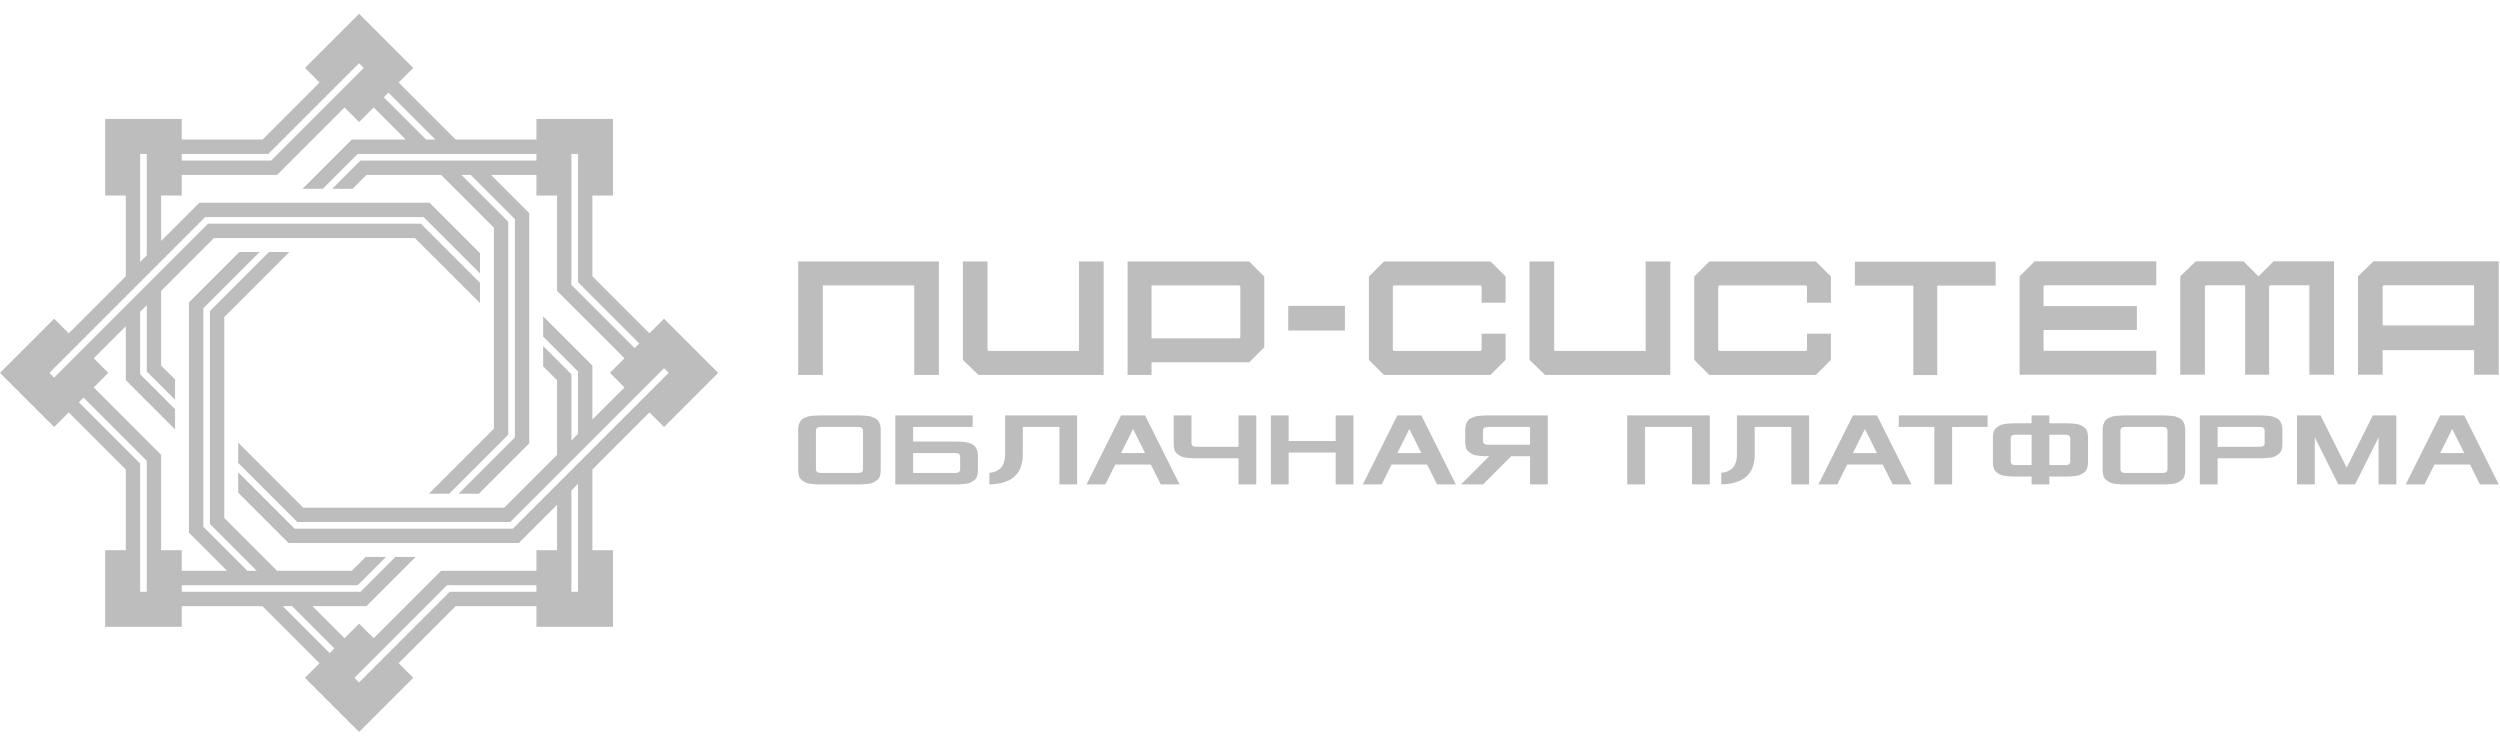 <?xml version="1.0" encoding="UTF-8"?> <svg xmlns="http://www.w3.org/2000/svg" width="146" height="43" viewBox="0 0 146 43" fill="none"><g opacity="0.6"><path fill-rule="evenodd" clip-rule="evenodd" d="M4.879 23.219L8.571 26.911V34.562H8.184V27.072L4.606 23.493L4.879 23.219ZM5.472 22.626L9.41 26.564V32.132H10.614V33.336H13.263L11.034 31.107V17.66L13.978 14.715H15.165L11.929 17.95L11.873 18.007V18.087V30.76L14.449 33.336H14.996L12.26 30.599V18.167L15.712 14.715H16.898L13.098 18.514V30.252L16.182 33.336H20.543L21.355 32.524H22.541L20.89 34.174H10.614V34.562H21.051L23.088 32.524H24.274L21.398 35.4H18.246L20.119 37.273L20.971 36.422L21.822 37.273L25.759 33.336H31.328V32.132H32.531V29.483L30.302 31.712H16.855L13.91 28.767V27.581L17.202 30.873H29.955L39.053 21.775L38.779 21.502L29.795 30.486H17.362L13.91 27.034V25.848L17.71 29.648H29.448L32.531 26.564V22.203L31.719 21.391V20.205L33.37 21.855V25.725L33.757 25.338V21.695L31.719 19.657V18.471L34.596 21.348V24.5L36.469 22.626L35.618 21.775L36.469 20.924L32.531 16.987V11.418H31.328V10.215H28.678L30.907 12.444V25.891L27.963 28.835H26.777L30.068 25.544V22.139V12.791L27.492 10.215H26.945L29.681 12.951V21.779V25.384L26.229 28.835H25.044L28.843 25.036V13.298L25.759 10.215H21.398L20.586 11.027H19.4L21.051 9.376H31.327V8.989H20.89L18.853 11.027H17.667L20.543 8.15H23.695L21.822 6.277L20.971 7.128L20.119 6.277L16.182 10.215L10.614 10.215V11.418H9.41V14.068L11.639 11.839H25.086L28.031 14.783V15.969L24.739 12.677H21.077H11.986L2.888 21.775L3.162 22.049L12.146 13.064H20.374H24.579L28.031 16.516V17.702L24.231 13.903H12.493L9.41 16.987V21.348L10.222 22.16V23.346L8.571 21.695V17.825L8.184 18.212V21.855L10.222 23.893V25.079L7.346 22.203V19.051L5.472 20.924L6.324 21.775L5.472 22.626ZM8.184 15.293V8.989H8.571V14.906L8.184 15.293ZM10.614 8.989H15.674L20.97 3.693L21.244 3.966L15.835 9.376H10.614V8.989ZM22.688 5.411L25.428 8.15H24.881L22.415 5.684L22.688 5.411ZM33.37 8.989H33.757V16.479L37.335 20.058L37.062 20.331L33.37 16.639V8.989ZM33.757 28.258V34.562H33.37V28.645L33.757 28.258ZM31.328 34.562H26.267L20.971 39.858L20.697 39.584L26.106 34.174H31.328V34.562ZM19.253 38.14L16.513 35.4H17.06L19.526 37.866L19.253 38.14ZM0 21.775L3.162 18.613L4.013 19.465L7.346 16.132V11.418H6.142V6.947H10.614V8.15H15.327L18.66 4.818L17.809 3.967L20.971 0.805L24.132 3.967L23.281 4.818L26.614 8.15H31.328V6.947H35.799V11.418H34.595V16.132L37.928 19.465L38.779 18.613L41.941 21.775L38.779 24.937L37.928 24.086L34.596 27.419V32.132H35.799V36.604H31.328V35.4H26.614L23.281 38.733L24.132 39.584L20.971 42.746L17.809 39.584L18.66 38.733L15.327 35.4H10.614V36.604H6.142V32.132H7.346V27.419L4.013 24.086L3.162 24.937L0 21.775Z" fill="#919191"></path><path d="M72.666 15.271H66.55H65.851V15.97V17.871V21.156V21.195V21.895H66.55H67.249V21.156H72.666H72.955L73.16 20.952L73.629 20.483L73.834 20.278V19.988V18.111V17.483V16.439V16.149L73.629 15.944L73.16 15.476L72.955 15.271H72.666ZM46.611 16.669H46.611V15.271H47.516H47.814H52.843H54.112H54.833V15.97V21.195V21.895H54.112H53.392V20.496V18.612V16.669H52.843H48.052V18.612V20.496V21.895H47.331H46.611V21.195V16.669ZM78.544 19.303V17.863H75.232V19.303H78.544ZM57.434 21.895H63.732H64.453V21.195V15.97V15.271H63.732H63.012V16.669V18.553V20.496H57.732L57.671 20.437V18.553V16.669V15.271H56.951H56.231V15.97V20.727V21.016L56.442 21.221L56.925 21.69L57.136 21.895H57.434ZM144.487 19.005H139.147V18.603V16.719L139.207 16.66H144.487V18.603V19.005ZM139.147 20.446H144.487V20.487V21.886H145.207H145.928V21.186V15.961V15.262H145.207H138.909H138.611L138.4 15.467L137.917 15.935L137.706 16.14V16.43V21.186V21.886H138.426H139.147V20.487V20.446ZM134.868 21.886H136.308V15.262H135.129H134.868H133.065H132.775L132.57 15.466L132.102 15.935L131.897 16.14L131.692 15.935L131.223 15.466L131.018 15.262H130.729H130.149H129.48H128.53H128.232L128.021 15.467L127.538 15.935L127.327 16.14V16.43V21.186V21.886H128.047H128.767V20.487V18.603V16.719L128.828 16.66H130.149V16.66H131.118V21.886H132.517V17.032V16.719L132.576 16.66H134.868V21.886ZM105.759 15.271C103.877 15.271 101.994 15.271 100.112 15.271H99.823L99.618 15.476L99.149 15.944L98.944 16.149V16.439V17.709V18.111V20.727V21.016L99.149 21.221L99.618 21.69L99.823 21.895H100.112H102.476H103.395H105.759H106.049L106.253 21.69L106.722 21.221L106.927 21.016V20.727V19.487H105.529V20.437L105.469 20.496H103.395H102.476H100.402L100.343 20.437C100.343 19.201 100.343 17.965 100.343 16.728L100.402 16.669C102.091 16.669 103.78 16.669 105.469 16.669L105.529 16.728V17.679H106.927V16.439V16.149L106.722 15.944L106.253 15.476L106.049 15.271H105.759ZM86.758 15.271C84.875 15.271 82.993 15.271 81.111 15.271H80.821L80.617 15.476L80.148 15.944L79.943 16.149V16.439V17.709V18.111V20.727V21.016L80.148 21.221L80.617 21.69L80.821 21.895H81.111H83.475H84.394H86.758H87.047L87.252 21.69L87.721 21.221L87.926 21.016V20.727V19.487H86.527V20.437L86.468 20.496H84.394H83.475H81.4L81.341 20.437C81.341 19.201 81.341 17.965 81.341 16.728L81.4 16.669C83.09 16.669 84.779 16.669 86.468 16.669L86.527 16.728V17.679H87.926V16.439V16.149L87.721 15.944L87.252 15.476L87.047 15.271H86.758ZM116.547 16.678H113.135V21.904H111.737V16.678H108.326V15.28H111.737H113.135H116.547V16.678ZM124.795 19.273H119.344V20.487H125.928V21.886H119.344H118.645H117.945V21.186V20.487V19.273V17.875V16.43V16.14L118.15 15.935L118.619 15.467L118.824 15.262H119.114H125.229H125.928V15.961V16.66H124.53H122.655H119.403L119.344 16.719V17.875H124.795V19.273ZM90.527 21.895H96.826H97.546V21.195V15.97V15.271H96.826H96.105V16.669V18.553V20.496H90.826L90.765 20.437V18.553V16.669V15.271H90.044H89.324V15.97V20.727V21.016L89.535 21.221L90.018 21.69L90.229 21.895H90.527ZM67.249 19.758V18.612V17.871V16.669H72.376L72.435 16.728V17.483V17.492V17.52V17.552V17.562V17.588V17.628V17.636V17.672V17.707V17.72V17.773V17.773V17.831V17.836V17.893V17.895V17.95V17.96V18.002V18.033V18.051V18.097V18.111V19.699L72.376 19.758H67.249Z" fill="#919191"></path><path d="M46.611 27.467V25.086C46.611 24.97 46.627 24.868 46.657 24.78C46.689 24.691 46.725 24.619 46.769 24.561C46.813 24.503 46.877 24.454 46.961 24.414C47.046 24.375 47.121 24.345 47.188 24.325C47.254 24.306 47.349 24.29 47.47 24.281C47.591 24.271 47.689 24.265 47.762 24.263C47.835 24.261 47.941 24.26 48.077 24.26H49.971C50.107 24.26 50.213 24.261 50.286 24.263C50.36 24.265 50.457 24.271 50.578 24.281C50.699 24.29 50.793 24.306 50.859 24.325C50.924 24.345 50.999 24.375 51.084 24.414C51.168 24.454 51.233 24.503 51.276 24.561C51.32 24.619 51.357 24.691 51.388 24.78C51.419 24.868 51.434 24.97 51.434 25.086V27.467C51.434 27.6 51.417 27.716 51.383 27.813C51.349 27.91 51.292 27.989 51.212 28.047C51.132 28.106 51.054 28.152 50.982 28.187C50.91 28.222 50.805 28.246 50.67 28.26C50.533 28.273 50.424 28.283 50.34 28.286C50.257 28.289 50.134 28.29 49.971 28.29H48.077C47.915 28.29 47.791 28.289 47.708 28.286C47.625 28.283 47.515 28.273 47.377 28.26C47.24 28.246 47.135 28.222 47.063 28.187C46.991 28.152 46.915 28.106 46.835 28.047C46.756 27.989 46.698 27.91 46.663 27.813C46.629 27.716 46.611 27.6 46.611 27.467ZM140.493 28.29L142.509 24.26H143.912L145.928 28.29H144.828L144.247 27.13H142.172L141.593 28.29H140.493ZM142.509 26.459H143.912L143.209 25.055L142.509 26.459ZM134.145 28.29V24.26H135.518L137.045 27.312L138.572 24.26H139.945V28.29H138.908V25.542L137.534 28.29H136.556L135.185 25.542V28.29H134.145ZM128.47 28.29V24.26H131.829C131.965 24.26 132.071 24.261 132.144 24.263C132.218 24.265 132.315 24.271 132.437 24.281C132.558 24.29 132.651 24.306 132.717 24.325C132.782 24.345 132.858 24.375 132.942 24.414C133.027 24.454 133.091 24.503 133.135 24.561C133.178 24.619 133.215 24.691 133.246 24.78C133.277 24.868 133.292 24.97 133.292 25.086V25.941C133.292 26.074 133.275 26.19 133.241 26.286C133.208 26.384 133.151 26.462 133.07 26.52C132.99 26.579 132.913 26.626 132.841 26.661C132.768 26.695 132.663 26.72 132.527 26.734C132.392 26.747 132.282 26.756 132.198 26.76C132.115 26.763 131.992 26.764 131.828 26.764H129.509V28.29H128.47ZM129.509 26.093H131.889C131.936 26.093 131.973 26.093 131.998 26.092C132.022 26.091 132.054 26.087 132.093 26.08C132.131 26.073 132.161 26.062 132.181 26.047C132.2 26.032 132.218 26.011 132.233 25.983C132.248 25.955 132.256 25.92 132.256 25.878V25.145C132.256 25.103 132.247 25.069 132.232 25.04C132.216 25.013 132.198 24.992 132.181 24.978C132.163 24.964 132.134 24.954 132.095 24.947C132.055 24.939 132.022 24.935 131.999 24.934C131.976 24.933 131.938 24.933 131.889 24.933H129.509V26.093ZM122.794 27.467V25.086C122.794 24.97 122.81 24.868 122.84 24.78C122.872 24.691 122.908 24.619 122.952 24.561C122.996 24.503 123.06 24.454 123.144 24.414C123.229 24.375 123.304 24.345 123.371 24.325C123.437 24.306 123.532 24.29 123.653 24.281C123.774 24.271 123.872 24.265 123.945 24.263C124.018 24.261 124.124 24.26 124.26 24.26H126.154C126.29 24.26 126.396 24.261 126.469 24.263C126.543 24.265 126.64 24.271 126.761 24.281C126.882 24.29 126.976 24.306 127.042 24.325C127.107 24.345 127.183 24.375 127.267 24.414C127.351 24.454 127.416 24.503 127.459 24.561C127.503 24.619 127.54 24.691 127.571 24.78C127.602 24.868 127.617 24.97 127.617 25.086V27.467C127.617 27.6 127.6 27.716 127.566 27.813C127.533 27.91 127.476 27.989 127.395 28.047C127.315 28.106 127.238 28.152 127.165 28.187C127.093 28.222 126.988 28.246 126.853 28.26C126.717 28.273 126.607 28.283 126.523 28.286C126.44 28.289 126.317 28.29 126.154 28.29H124.26C124.098 28.29 123.975 28.289 123.891 28.286C123.808 28.283 123.698 28.273 123.561 28.26C123.423 28.246 123.318 28.222 123.246 28.187C123.174 28.152 123.098 28.106 123.018 28.047C122.939 27.989 122.881 27.91 122.846 27.813C122.812 27.716 122.794 27.6 122.794 27.467ZM123.834 27.404C123.834 27.446 123.841 27.481 123.857 27.509C123.872 27.537 123.888 27.558 123.907 27.573C123.926 27.588 123.955 27.599 123.994 27.606C124.033 27.613 124.064 27.617 124.09 27.618C124.114 27.619 124.151 27.619 124.198 27.619H126.214C126.261 27.619 126.297 27.619 126.323 27.618C126.347 27.617 126.379 27.613 126.417 27.606C126.456 27.599 126.486 27.588 126.506 27.573C126.525 27.558 126.543 27.537 126.558 27.509C126.573 27.481 126.58 27.446 126.58 27.404V25.145C126.58 25.103 126.572 25.069 126.557 25.04C126.541 25.013 126.523 24.992 126.506 24.978C126.488 24.964 126.459 24.954 126.419 24.947C126.38 24.939 126.347 24.935 126.324 24.934C126.3 24.933 126.263 24.933 126.214 24.933H124.198C124.149 24.933 124.112 24.933 124.088 24.934C124.064 24.935 124.033 24.939 123.994 24.947C123.955 24.954 123.926 24.964 123.907 24.978C123.888 24.992 123.872 25.013 123.857 25.04C123.841 25.069 123.834 25.103 123.834 25.145V27.404ZM116.386 27.008V25.542C116.386 25.408 116.403 25.294 116.438 25.196C116.472 25.098 116.53 25.02 116.609 24.962C116.689 24.903 116.765 24.856 116.837 24.822C116.91 24.787 117.014 24.762 117.152 24.748C117.289 24.735 117.399 24.726 117.482 24.723C117.566 24.72 117.689 24.719 117.853 24.719H118.645V24.26H119.682V24.719H120.478C120.641 24.719 120.764 24.72 120.847 24.723C120.93 24.726 121.04 24.735 121.177 24.748C121.313 24.762 121.417 24.787 121.489 24.822C121.562 24.856 121.639 24.903 121.719 24.962C121.799 25.02 121.856 25.098 121.89 25.196C121.923 25.294 121.941 25.408 121.941 25.542V27.008C121.941 27.141 121.923 27.256 121.89 27.354C121.856 27.451 121.799 27.53 121.719 27.588C121.639 27.647 121.562 27.694 121.489 27.728C121.417 27.763 121.313 27.787 121.177 27.801C121.04 27.815 120.93 27.824 120.847 27.827C120.764 27.83 120.641 27.831 120.478 27.831H119.682V28.29H118.645V27.831H117.853C117.689 27.831 117.566 27.83 117.482 27.827C117.399 27.824 117.289 27.815 117.152 27.801C117.014 27.787 116.91 27.763 116.837 27.728C116.765 27.694 116.689 27.647 116.609 27.588C116.53 27.53 116.472 27.451 116.438 27.354C116.403 27.256 116.386 27.141 116.386 27.008ZM117.425 26.946C117.425 26.988 117.433 27.022 117.448 27.051C117.463 27.078 117.479 27.099 117.499 27.115C117.517 27.129 117.547 27.14 117.585 27.147C117.624 27.154 117.655 27.158 117.681 27.159C117.705 27.16 117.742 27.16 117.79 27.16H118.645V25.389H117.79C117.742 25.389 117.705 25.389 117.681 25.39C117.655 25.391 117.624 25.395 117.585 25.402C117.547 25.41 117.517 25.421 117.499 25.435C117.479 25.45 117.463 25.471 117.448 25.499C117.433 25.527 117.425 25.562 117.425 25.604V26.946ZM119.682 27.16H120.538C120.586 27.16 120.621 27.16 120.647 27.159C120.671 27.158 120.703 27.154 120.741 27.147C120.78 27.14 120.809 27.129 120.83 27.115C120.849 27.099 120.866 27.078 120.882 27.051C120.897 27.022 120.904 26.988 120.904 26.946V25.604C120.904 25.562 120.897 25.527 120.882 25.499C120.866 25.471 120.849 25.45 120.83 25.435C120.809 25.421 120.78 25.41 120.741 25.402C120.703 25.395 120.671 25.391 120.647 25.39C120.621 25.389 120.586 25.389 120.538 25.389H119.682V27.16ZM110.888 24.933V24.26H116.077V24.933H114.003V28.29H112.966V24.933H110.888ZM106.198 28.29L108.213 24.26H109.616L111.632 28.29H110.532L109.951 27.13H107.876L107.298 28.29H106.198ZM108.213 26.459H109.616L108.913 25.055L108.213 26.459ZM100.523 28.29V27.619C100.617 27.605 100.699 27.589 100.773 27.568C100.845 27.549 100.925 27.514 101.014 27.463C101.102 27.412 101.175 27.351 101.233 27.279C101.291 27.205 101.338 27.107 101.378 26.981C101.418 26.856 101.438 26.712 101.438 26.549V24.26H105.649V28.29H104.613V24.933H102.475V26.549C102.475 26.724 102.459 26.886 102.426 27.033C102.392 27.182 102.351 27.31 102.301 27.418C102.25 27.526 102.184 27.624 102.103 27.713C102.021 27.801 101.942 27.875 101.864 27.932C101.787 27.99 101.695 28.041 101.587 28.084C101.48 28.128 101.385 28.162 101.303 28.185C101.22 28.209 101.124 28.229 101.014 28.245C100.903 28.261 100.817 28.271 100.752 28.277C100.689 28.282 100.613 28.286 100.523 28.29ZM95.029 28.29V24.26H99.852V28.29H98.815V24.933H96.069V28.29H95.029ZM85.324 28.29L86.973 26.642C86.821 26.642 86.707 26.641 86.63 26.637C86.553 26.634 86.448 26.625 86.317 26.612C86.186 26.598 86.085 26.573 86.013 26.539C85.941 26.504 85.867 26.457 85.79 26.398C85.712 26.34 85.655 26.262 85.621 26.164C85.586 26.067 85.569 25.952 85.569 25.819V25.086C85.569 24.97 85.584 24.868 85.615 24.78C85.646 24.691 85.683 24.619 85.727 24.561C85.77 24.503 85.835 24.454 85.919 24.414C86.004 24.375 86.079 24.345 86.146 24.325C86.212 24.306 86.307 24.29 86.428 24.281C86.549 24.271 86.646 24.265 86.72 24.263C86.793 24.261 86.899 24.26 87.035 24.26H90.391V28.29H89.355V26.642H88.255L86.609 28.29H85.324ZM86.609 25.756C86.609 25.798 86.616 25.833 86.631 25.861C86.646 25.889 86.663 25.91 86.682 25.925C86.7 25.94 86.73 25.951 86.769 25.958C86.807 25.965 86.839 25.969 86.864 25.97C86.888 25.971 86.925 25.971 86.973 25.971H89.355V24.933H86.973C86.923 24.933 86.886 24.933 86.862 24.934C86.839 24.935 86.807 24.939 86.769 24.947C86.73 24.954 86.7 24.964 86.682 24.978C86.663 24.992 86.646 25.013 86.631 25.041C86.616 25.069 86.609 25.103 86.609 25.145V25.756ZM79.59 28.29L81.605 24.26H83.008L85.023 28.29H83.924L83.343 27.13H81.268L80.689 28.29H79.59ZM81.605 26.459H83.008L82.305 25.055L81.605 26.459ZM74.219 28.29V24.26H75.258V25.756H78.004V24.26H79.041V28.29H78.004V26.427H75.258V28.29H74.219ZM68.543 25.941V24.26H69.583V25.878C69.583 25.92 69.59 25.955 69.606 25.983C69.621 26.011 69.637 26.032 69.656 26.047C69.675 26.062 69.704 26.073 69.743 26.08C69.782 26.087 69.813 26.091 69.839 26.092C69.863 26.093 69.9 26.093 69.947 26.093H72.329V24.26H73.366V28.29H72.329V26.764H70.01C69.847 26.764 69.724 26.763 69.64 26.76C69.557 26.756 69.447 26.747 69.31 26.734C69.172 26.72 69.067 26.695 68.995 26.661C68.923 26.626 68.847 26.579 68.767 26.52C68.688 26.462 68.63 26.384 68.595 26.286C68.561 26.19 68.543 26.074 68.543 25.941ZM63.455 28.29L65.47 24.26H66.873L68.889 28.29H67.789L67.208 27.13H65.133L64.555 28.29H63.455ZM65.47 26.459H66.873L66.17 25.055L65.47 26.459ZM57.781 28.29V27.619C57.874 27.605 57.956 27.589 58.03 27.568C58.102 27.549 58.182 27.514 58.271 27.463C58.359 27.412 58.432 27.351 58.49 27.279C58.548 27.205 58.596 27.107 58.635 26.981C58.675 26.856 58.695 26.712 58.695 26.549V24.26H62.906V28.29H61.87V24.933H59.732V26.549C59.732 26.724 59.716 26.886 59.683 27.033C59.65 27.182 59.608 27.31 59.558 27.418C59.507 27.526 59.441 27.624 59.359 27.713C59.278 27.801 59.199 27.875 59.121 27.932C59.044 27.99 58.952 28.041 58.844 28.084C58.737 28.128 58.642 28.162 58.56 28.185C58.477 28.209 58.381 28.229 58.271 28.245C58.16 28.261 58.074 28.271 58.009 28.277C57.946 28.282 57.87 28.286 57.781 28.29ZM52.286 28.29V24.26H56.805V24.933H53.326V25.786H55.645C55.782 25.786 55.888 25.787 55.961 25.789C56.035 25.791 56.132 25.796 56.253 25.806C56.374 25.816 56.468 25.83 56.534 25.85C56.599 25.869 56.675 25.899 56.759 25.939C56.843 25.977 56.907 26.025 56.951 26.082C56.995 26.139 57.032 26.211 57.063 26.299C57.094 26.386 57.109 26.487 57.109 26.601V27.477C57.109 27.608 57.092 27.722 57.058 27.819C57.025 27.914 56.968 27.992 56.887 28.05C56.807 28.108 56.73 28.153 56.657 28.188C56.585 28.223 56.48 28.247 56.345 28.26C56.209 28.274 56.099 28.283 56.015 28.286C55.932 28.289 55.809 28.29 55.646 28.29H52.286ZM53.326 27.619H55.706C55.753 27.619 55.789 27.619 55.815 27.618C55.839 27.617 55.871 27.613 55.909 27.606C55.948 27.599 55.977 27.588 55.998 27.573C56.017 27.558 56.035 27.537 56.05 27.509C56.065 27.481 56.072 27.446 56.072 27.404V26.671C56.072 26.629 56.064 26.595 56.049 26.566C56.033 26.539 56.015 26.518 55.998 26.504C55.98 26.49 55.951 26.48 55.911 26.473C55.872 26.466 55.839 26.461 55.816 26.46C55.792 26.459 55.755 26.459 55.706 26.459H53.326V27.619ZM47.651 27.404C47.651 27.446 47.658 27.481 47.673 27.509C47.689 27.537 47.705 27.558 47.724 27.573C47.742 27.588 47.772 27.599 47.811 27.606C47.849 27.613 47.881 27.617 47.906 27.618C47.931 27.619 47.968 27.619 48.015 27.619H50.031C50.078 27.619 50.114 27.619 50.14 27.618C50.164 27.617 50.196 27.613 50.234 27.606C50.273 27.599 50.302 27.588 50.323 27.573C50.342 27.558 50.359 27.537 50.375 27.509C50.39 27.481 50.397 27.446 50.397 27.404V25.145C50.397 25.103 50.389 25.069 50.374 25.04C50.357 25.013 50.34 24.992 50.323 24.978C50.304 24.964 50.276 24.954 50.236 24.947C50.197 24.939 50.164 24.935 50.141 24.934C50.117 24.933 50.08 24.933 50.031 24.933H48.015C47.965 24.933 47.929 24.933 47.904 24.934C47.881 24.935 47.849 24.939 47.811 24.947C47.772 24.954 47.742 24.964 47.724 24.978C47.705 24.992 47.689 25.013 47.673 25.04C47.658 25.069 47.651 25.103 47.651 25.145V27.404Z" fill="#919191"></path></g></svg> 